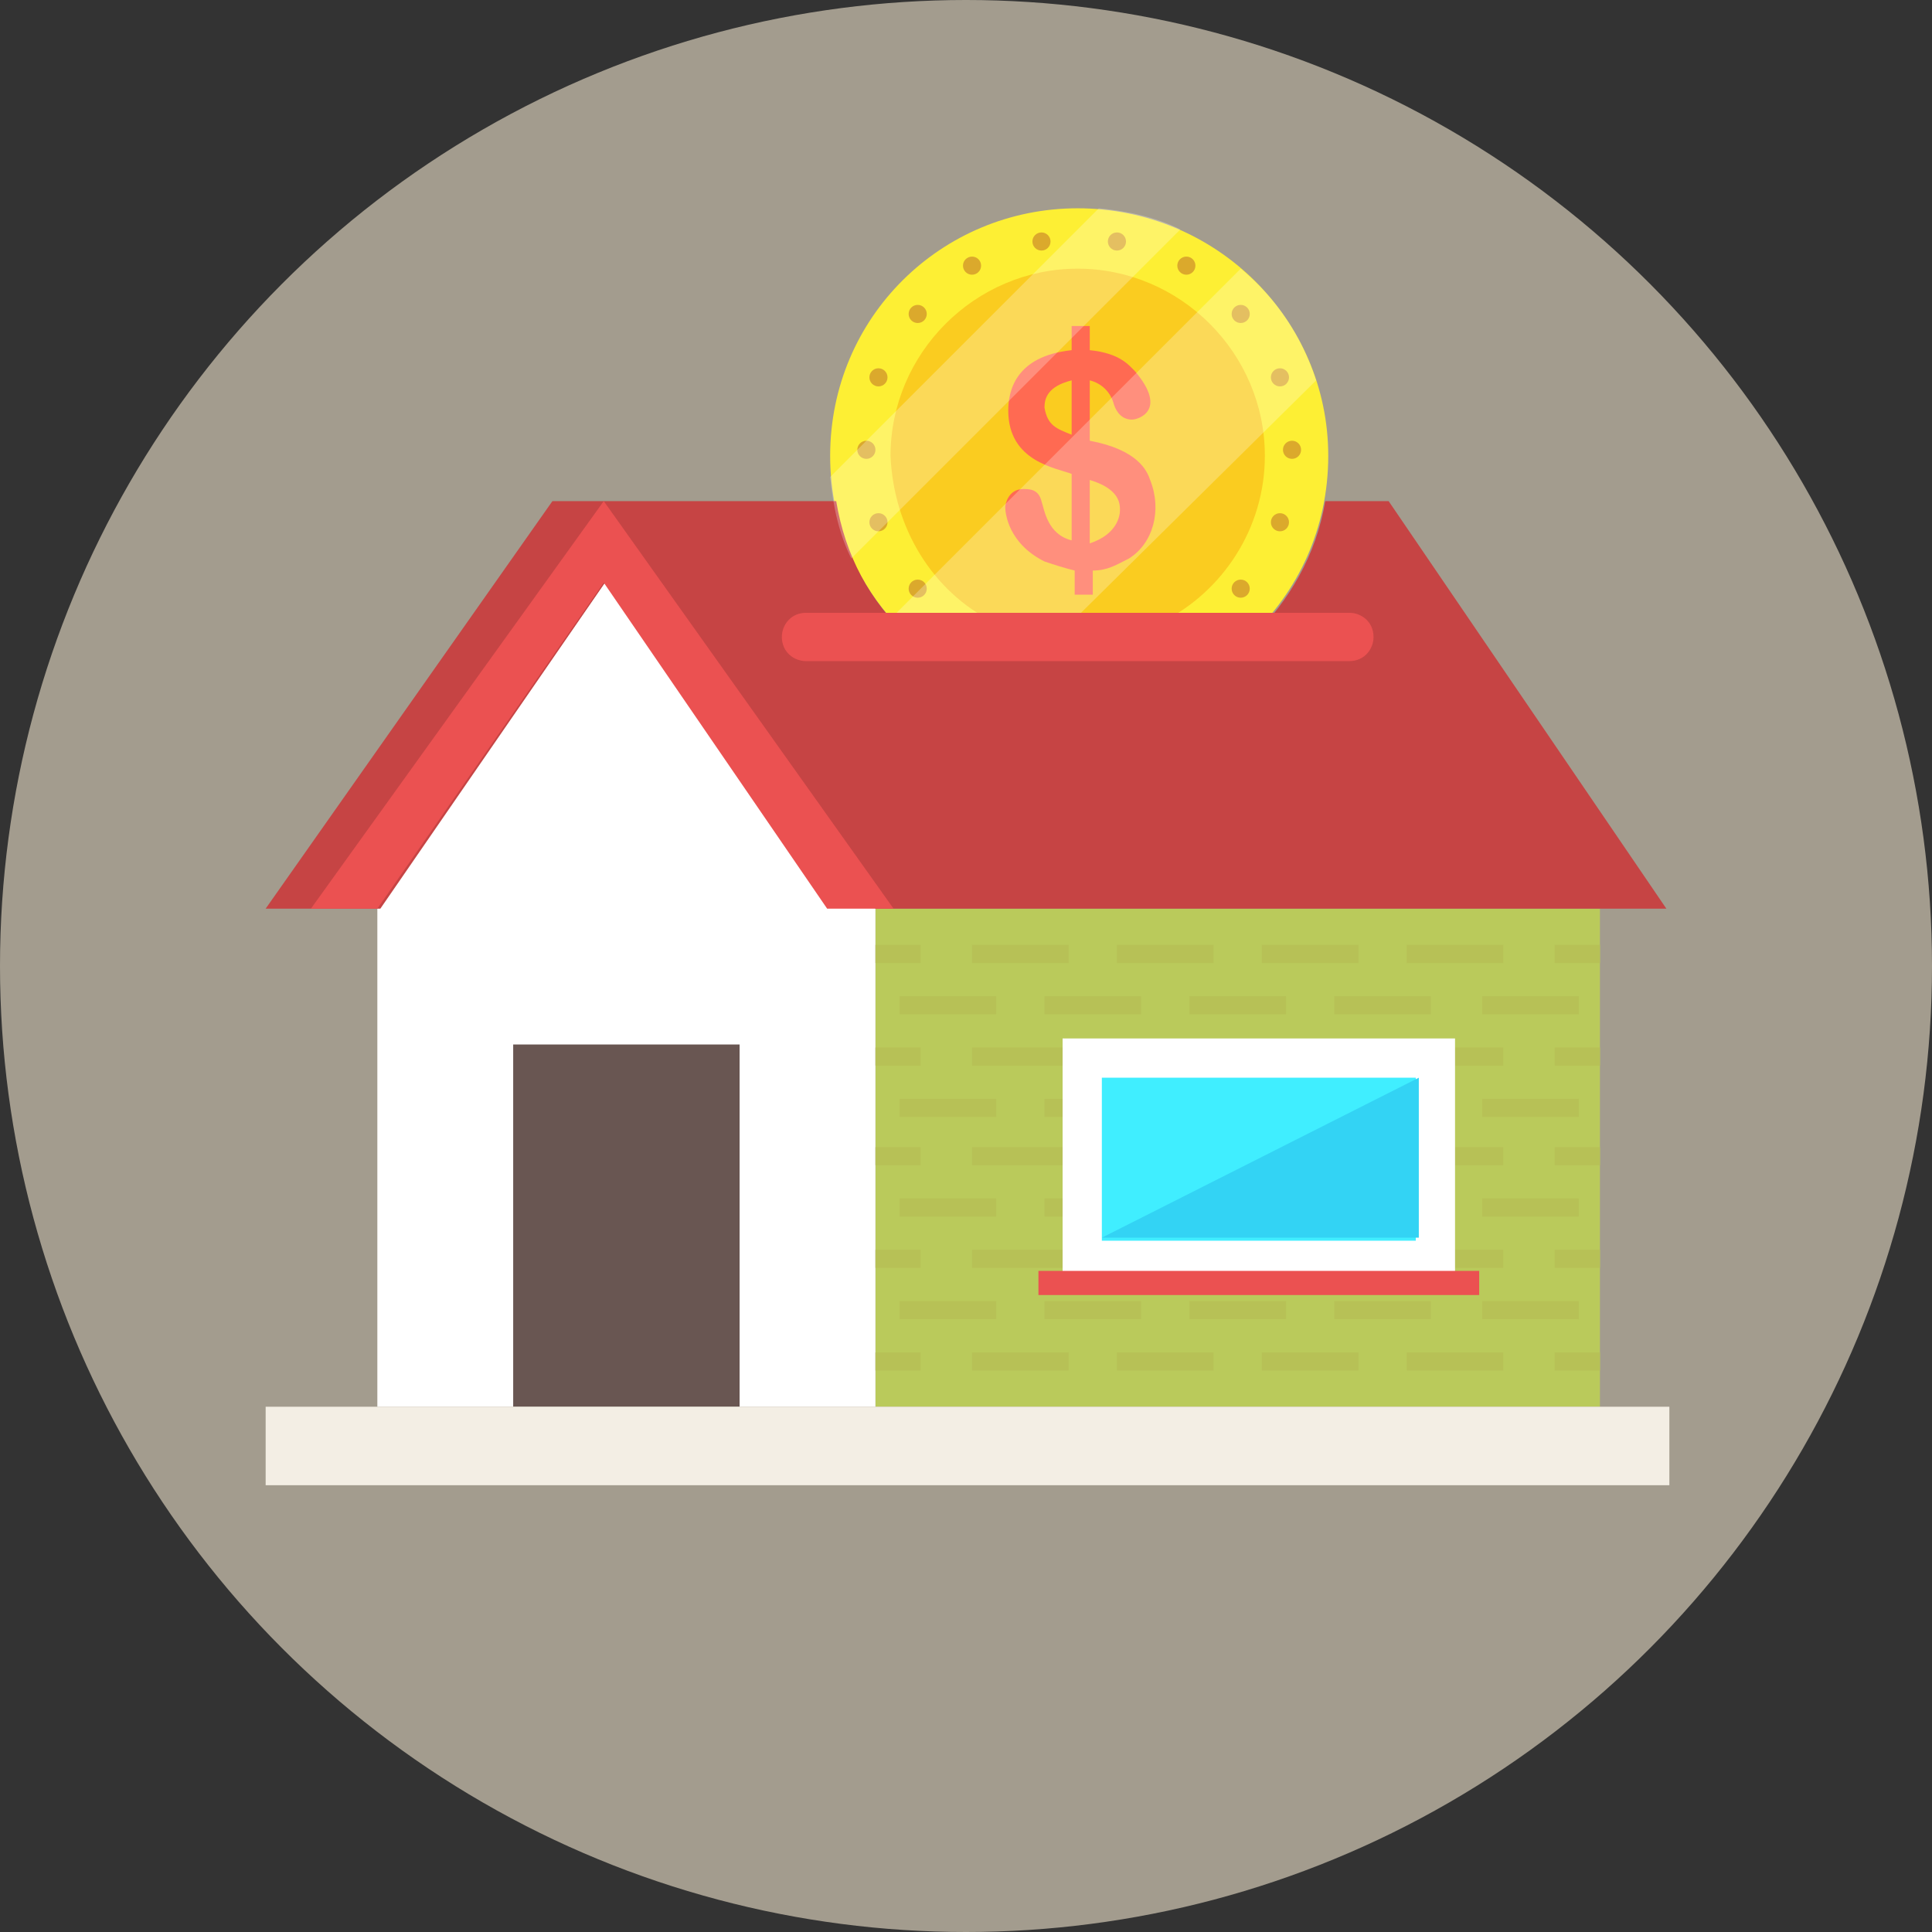 <svg id="Layer_1" style="enable-background:new 0 0 64 64;" version="1.1" viewBox="0 0 64 64" xml:space="preserve" xmlns="http://www.w3.org/2000/svg" xmlns:xlink="http://www.w3.org/1999/xlink"><rect x="0" y="0" width="64" height="64" fill="#333333" stroke="none"/><style type="text/css">
	.st0{fill:#62BEE7;}
	.st1{fill:#474E5E;}
	.st2{fill:#F3EEE4;}
	.st3{fill:#FFFFFF;}
	.st4{fill:#E8DCCA;}
	.st5{opacity:0.1;fill:#231F20;}
	.st6{fill:#506268;}
	.st7{fill:#EB5151;}
	.st8{fill:#C64444;}
	.st9{fill:#9CCB5B;}
	.st10{fill:#404A4C;}
	.st11{fill:#676767;}
	.st12{fill:#E0E1E5;}
	.st13{fill:#9D9EA0;}
	.st14{fill:#B3B4B7;}
	.st15{opacity:0.1;}
	.st16{fill:#231F20;}
	.st17{fill:#FACC20;}
	.st18{fill:#FDEF34;}
	.st19{fill:#F7A90B;}
	.st20{fill:#20B8EA;}
	.st21{fill:#00A8EA;}
	.st22{fill:#33D3F4;}
	.st23{opacity:0.25;fill:#FFFFFF;}
	.st24{fill:#CACBCE;}
	.st25{fill:#2E3545;}
	.st26{fill:#8DAF4A;}
	.st27{fill:#F9C2AF;}
	.st28{fill:#AFDDF4;}
	.st29{fill:#677177;}
	.st30{fill:#FFEDB3;}
	.st31{fill:#695652;}
	.st32{fill:#30A7BF;}
	.st33{fill:#4D5556;}
	.st34{opacity:0.35;}
	.st35{fill:#FFCB04;}
	.st36{fill:#99E9FA;}
	.st37{opacity:0.2;}
	.st38{opacity:3.000000e-02;}
	.st39{fill:#9ECA5B;}
	.st40{fill:#98BA56;}
	.st41{fill:#40EEFF;}
	.st42{fill:#FF6A52;}
	.st43{opacity:0.1;fill:#FFFFFF;}
	.st44{opacity:0.4;}
	.st45{fill:#57606D;}
	.st46{fill:#BACA5B;}
	.st47{opacity:0.25;}
	.st48{opacity:5.000000e-02;fill:#231F20;}
	.st49{opacity:0.2;fill:#FFFFFF;}
	.st50{opacity:0.3;}
	.st51{fill:#FFD82F;}
	.st52{fill:#F4C121;}
	.st53{fill:#EF9D0A;}
	.st54{fill:#F9E532;}
	.st55{fill:#F4C01E;}
	.st56{fill:#FFE14D;}
	.st57{fill:#B7C156;}
	.st58{fill:#DBA92C;}
	.st59{fill:#363D4D;}
	.st60{fill:#3F4656;}
	.st61{fill:#463E33;}
	.st62{fill:none;}
	.st63{opacity:4.000000e-02;}
	.st64{fill:#4DB6AC;}
	.st65{fill:#CADE49;}
	.st66{fill:#9FD343;}
	.st67{fill:#AAD643;}
	.st68{fill:#82C736;}
	.st69{opacity:0.3;fill:#FFFFFF;}
	.st70{fill:#FFD640;}
	.st71{opacity:0.5;}
	.st72{opacity:0.6;}
</style><g><circle cx="32" cy="32" r="32" fill="#a39c8e" opacity="1" original-fill="#b6e2d3"></circle><g><g><g><rect height="16.5" width="24" x="29" y="30.1" fill="#baca5b" opacity="1" original-fill="#baca5b"></rect></g></g><g><polygon points="29,30.1 20.8,18.2 12.5,30.1 12.5,46.6 29,46.6    " fill="#ffffff" opacity="1" original-fill="#ffffff"></polygon></g><g><rect height="12" width="7.5" x="17" y="34.6" fill="#695652" opacity="1" original-fill="#695652"></rect></g><g><path d="M44,15.1c0,2.4-1,4.5-2.6,6H30.1c-1.6-1.5-2.6-3.6-2.6-6c0-4.6,3.7-8.2,8.2-8.2C40.3,6.9,44,10.6,44,15.1z" fill="#fdef34" opacity="1" original-fill="#fdef34"></path></g><path d="M55.2,30.1L46,16.6h-2.1c-0.3,1.8-1.2,3.3-2.4,4.5H30.1c-1.3-1.2-2.1-2.7-2.4-4.5h-9.4L8.8,30.1h3.8v0    l8.2-11.9L29,30.1v0H55.2z" fill="#c64444" opacity="1" original-fill="#c64444"></path><polygon points="29.6,30.1 20,16.6 10.3,30.1 12.5,30.1 20,19.3 27.4,30.1   " fill="#eb5151" opacity="1" original-fill="#eb5151"></polygon><g><rect height="2.6" width="46.5" x="8.8" y="46.6" fill="#f3eee4" opacity="1" original-fill="#f3eee4"></rect></g><path d="M32.9,20.6h5.6c2-1,3.4-3.1,3.4-5.5c0-3.4-2.8-6.2-6.2-6.2c-3.4,0-6.2,2.8-6.2,6.2    C29.6,17.5,30.9,19.6,32.9,20.6z" fill="#facc20" opacity="1" original-fill="#facc20"></path><g><path d="M38.1,15.9c-0.1-0.3-0.4-1-2-1.3v-2c0.4,0.1,0.7,0.4,0.8,0.8c0.1,0.3,0.3,0.5,0.6,0.5     c0.2,0,1.2-0.3,0.1-1.6c-0.2-0.2-0.5-0.6-1.5-0.7v-0.8h-0.6v0.8c-1.9,0.2-2.1,1.4-2.1,2c0,1.7,1.6,1.9,2.1,2.1v2.2     c-0.8-0.2-0.9-1-1-1.3c-0.1-0.4-0.4-0.4-0.6-0.4c-0.5,0-0.6,0.5-0.6,0.6c0,0.2,0.1,1.2,1.3,1.8c0.3,0.1,0.6,0.2,1,0.3l0,0.8h0.6     v-0.8c0.5,0,0.8-0.2,1.2-0.4C38.2,18,38.5,16.9,38.1,15.9z M35.5,14.4c-0.5-0.2-0.8-0.3-0.9-0.9c0-0.3,0.1-0.7,0.9-0.9V14.4z      M36.1,18v-2.1c1,0.3,1,0.8,1,1C37.1,17.1,37,17.7,36.1,18z" fill="#ff6a52" opacity="1" original-fill="#ff6a52"></path></g><g><g><rect height="0.6" width="1.5" x="29" y="31.3" fill="#b7c156" opacity="1" original-fill="#b7c156"></rect><rect height="0.6" width="3.2" x="32.2" y="31.3" fill="#b7c156" opacity="1" original-fill="#b7c156"></rect><rect height="0.6" width="3.2" x="37" y="31.3" fill="#b7c156" opacity="1" original-fill="#b7c156"></rect><rect height="0.6" width="3.2" x="41.8" y="31.3" fill="#b7c156" opacity="1" original-fill="#b7c156"></rect><rect height="0.6" width="3.2" x="46.6" y="31.3" fill="#b7c156" opacity="1" original-fill="#b7c156"></rect><rect height="0.6" width="1.5" x="51.5" y="31.3" fill="#b7c156" opacity="1" original-fill="#b7c156"></rect></g><g><rect height="0.6" width="3.2" x="29.8" y="33" fill="#b7c156" opacity="1" original-fill="#b7c156"></rect><rect height="0.6" width="3.2" x="34.6" y="33" fill="#b7c156" opacity="1" original-fill="#b7c156"></rect><rect height="0.6" width="3.2" x="39.4" y="33" fill="#b7c156" opacity="1" original-fill="#b7c156"></rect><rect height="0.6" width="3.2" x="44.2" y="33" fill="#b7c156" opacity="1" original-fill="#b7c156"></rect><rect height="0.6" width="3.2" x="49.1" y="33" fill="#b7c156" opacity="1" original-fill="#b7c156"></rect></g><g><rect height="0.6" width="1.5" x="29" y="34.7" fill="#b7c156" opacity="1" original-fill="#b7c156"></rect><rect height="0.6" width="3.2" x="32.2" y="34.7" fill="#b7c156" opacity="1" original-fill="#b7c156"></rect><rect height="0.6" width="3.2" x="37" y="34.7" fill="#b7c156" opacity="1" original-fill="#b7c156"></rect><rect height="0.6" width="3.2" x="41.8" y="34.7" fill="#b7c156" opacity="1" original-fill="#b7c156"></rect><rect height="0.6" width="3.2" x="46.6" y="34.7" fill="#b7c156" opacity="1" original-fill="#b7c156"></rect><rect height="0.6" width="1.5" x="51.5" y="34.7" fill="#b7c156" opacity="1" original-fill="#b7c156"></rect></g><g><rect height="0.6" width="3.2" x="29.8" y="36.4" fill="#b7c156" opacity="1" original-fill="#b7c156"></rect><rect height="0.6" width="3.2" x="34.6" y="36.4" fill="#b7c156" opacity="1" original-fill="#b7c156"></rect><rect height="0.6" width="3.2" x="39.4" y="36.4" fill="#b7c156" opacity="1" original-fill="#b7c156"></rect><rect height="0.6" width="3.2" x="44.2" y="36.4" fill="#b7c156" opacity="1" original-fill="#b7c156"></rect><rect height="0.6" width="3.2" x="49.1" y="36.4" fill="#b7c156" opacity="1" original-fill="#b7c156"></rect></g><g><rect height="0.6" width="1.5" x="29" y="38" fill="#b7c156" opacity="1" original-fill="#b7c156"></rect><rect height="0.6" width="3.2" x="32.2" y="38" fill="#b7c156" opacity="1" original-fill="#b7c156"></rect><rect height="0.6" width="3.2" x="37" y="38" fill="#b7c156" opacity="1" original-fill="#b7c156"></rect><rect height="0.6" width="3.2" x="41.8" y="38" fill="#b7c156" opacity="1" original-fill="#b7c156"></rect><rect height="0.6" width="3.2" x="46.6" y="38" fill="#b7c156" opacity="1" original-fill="#b7c156"></rect><rect height="0.6" width="1.5" x="51.5" y="38" fill="#b7c156" opacity="1" original-fill="#b7c156"></rect></g><g><rect height="0.6" width="3.2" x="29.8" y="39.7" fill="#b7c156" opacity="1" original-fill="#b7c156"></rect><rect height="0.6" width="3.2" x="34.6" y="39.7" fill="#b7c156" opacity="1" original-fill="#b7c156"></rect><rect height="0.6" width="3.2" x="39.4" y="39.7" fill="#b7c156" opacity="1" original-fill="#b7c156"></rect><rect height="0.6" width="3.2" x="44.2" y="39.7" fill="#b7c156" opacity="1" original-fill="#b7c156"></rect><rect height="0.6" width="3.2" x="49.1" y="39.7" fill="#b7c156" opacity="1" original-fill="#b7c156"></rect></g><g><rect height="0.6" width="1.5" x="29" y="41.4" fill="#b7c156" opacity="1" original-fill="#b7c156"></rect><rect height="0.6" width="3.2" x="32.2" y="41.4" fill="#b7c156" opacity="1" original-fill="#b7c156"></rect><rect height="0.6" width="3.2" x="37" y="41.4" fill="#b7c156" opacity="1" original-fill="#b7c156"></rect><rect height="0.6" width="3.2" x="41.8" y="41.4" fill="#b7c156" opacity="1" original-fill="#b7c156"></rect><rect height="0.6" width="3.2" x="46.6" y="41.4" fill="#b7c156" opacity="1" original-fill="#b7c156"></rect><rect height="0.6" width="1.5" x="51.5" y="41.4" fill="#b7c156" opacity="1" original-fill="#b7c156"></rect></g><g><rect height="0.6" width="3.2" x="29.8" y="43.1" fill="#b7c156" opacity="1" original-fill="#b7c156"></rect><rect height="0.6" width="3.2" x="34.6" y="43.1" fill="#b7c156" opacity="1" original-fill="#b7c156"></rect><rect height="0.6" width="3.2" x="39.4" y="43.1" fill="#b7c156" opacity="1" original-fill="#b7c156"></rect><rect height="0.6" width="3.2" x="44.2" y="43.1" fill="#b7c156" opacity="1" original-fill="#b7c156"></rect><rect height="0.6" width="3.2" x="49.1" y="43.1" fill="#b7c156" opacity="1" original-fill="#b7c156"></rect></g><g><rect height="0.6" width="1.5" x="29" y="44.8" fill="#b7c156" opacity="1" original-fill="#b7c156"></rect><rect height="0.6" width="3.2" x="32.2" y="44.8" fill="#b7c156" opacity="1" original-fill="#b7c156"></rect><rect height="0.6" width="3.2" x="37" y="44.8" fill="#b7c156" opacity="1" original-fill="#b7c156"></rect><rect height="0.6" width="3.2" x="41.8" y="44.8" fill="#b7c156" opacity="1" original-fill="#b7c156"></rect><rect height="0.6" width="3.2" x="46.6" y="44.8" fill="#b7c156" opacity="1" original-fill="#b7c156"></rect><rect height="0.6" width="1.5" x="51.5" y="44.8" fill="#b7c156" opacity="1" original-fill="#b7c156"></rect></g></g><g><rect height="8" width="13" x="35.2" y="34.4" fill="#ffffff" opacity="1" original-fill="#ffffff"></rect><rect height="5.4" width="10.4" x="36.5" y="35.7" fill="#40eeff" opacity="1" original-fill="#40eeff"></rect><polygon points="36.5,41 47,35.7 47,41    " fill="#33d3f4" opacity="1" original-fill="#33d3f4"></polygon></g><rect height="0.8" width="14.6" x="34.4" y="42.1" fill="#eb5151" opacity="1" original-fill="#eb5151"></rect><g><g><circle cx="28.7" cy="14.9" r="0.3" fill="#dba92c" opacity="1" original-fill="#dba92c"></circle><circle cx="42.8" cy="14.9" r="0.3" fill="#dba92c" opacity="1" original-fill="#dba92c"></circle></g><g><circle cx="29.1" cy="17.3" r="0.3" fill="#dba92c" opacity="1" original-fill="#dba92c"></circle><circle cx="42.4" cy="12.5" r="0.3" fill="#dba92c" opacity="1" original-fill="#dba92c"></circle></g><g><circle cx="30.4" cy="19.5" r="0.3" fill="#dba92c" opacity="1" original-fill="#dba92c"></circle><circle cx="41.1" cy="10.4" r="0.3" fill="#dba92c" opacity="1" original-fill="#dba92c"></circle></g><g><circle cx="39.3" cy="8.8" r="0.3" fill="#dba92c" opacity="1" original-fill="#dba92c"></circle></g><g><circle cx="37" cy="8" r="0.3" fill="#dba92c" opacity="1" original-fill="#dba92c"></circle></g><g><circle cx="34.5" cy="8" r="0.3" fill="#dba92c" opacity="1" original-fill="#dba92c"></circle></g><g><circle cx="32.2" cy="8.8" r="0.3" fill="#dba92c" opacity="1" original-fill="#dba92c"></circle></g><g><circle cx="41.1" cy="19.5" r="0.3" fill="#dba92c" opacity="1" original-fill="#dba92c"></circle><circle cx="30.4" cy="10.4" r="0.3" fill="#dba92c" opacity="1" original-fill="#dba92c"></circle></g><g><circle cx="42.4" cy="17.3" r="0.3" fill="#dba92c" opacity="1" original-fill="#dba92c"></circle><circle cx="29.1" cy="12.5" r="0.3" fill="#dba92c" opacity="1" original-fill="#dba92c"></circle></g></g><g class="st47"><path d="M39.1,7.6L28.2,18.5c-0.4-0.8-0.6-1.7-0.7-2.7l8.9-8.9C37.4,7,38.3,7.2,39.1,7.6z" fill="#ffffff" opacity="1" original-fill="#ffffff"></path><path d="M43.6,12.6L35,21.1h-4.9c-0.2-0.2-0.4-0.4-0.6-0.6L41.1,8.9C42.3,9.9,43.1,11.1,43.6,12.6z" fill="#ffffff" opacity="1" original-fill="#ffffff"></path></g><g><path d="M44.7,21.9h-18c-0.4,0-0.8-0.3-0.8-0.8c0-0.4,0.3-0.8,0.8-0.8h18c0.4,0,0.8,0.3,0.8,0.8     C45.5,21.5,45.2,21.9,44.7,21.9z" fill="#eb5151" opacity="1" original-fill="#eb5151"></path></g></g></g></svg>